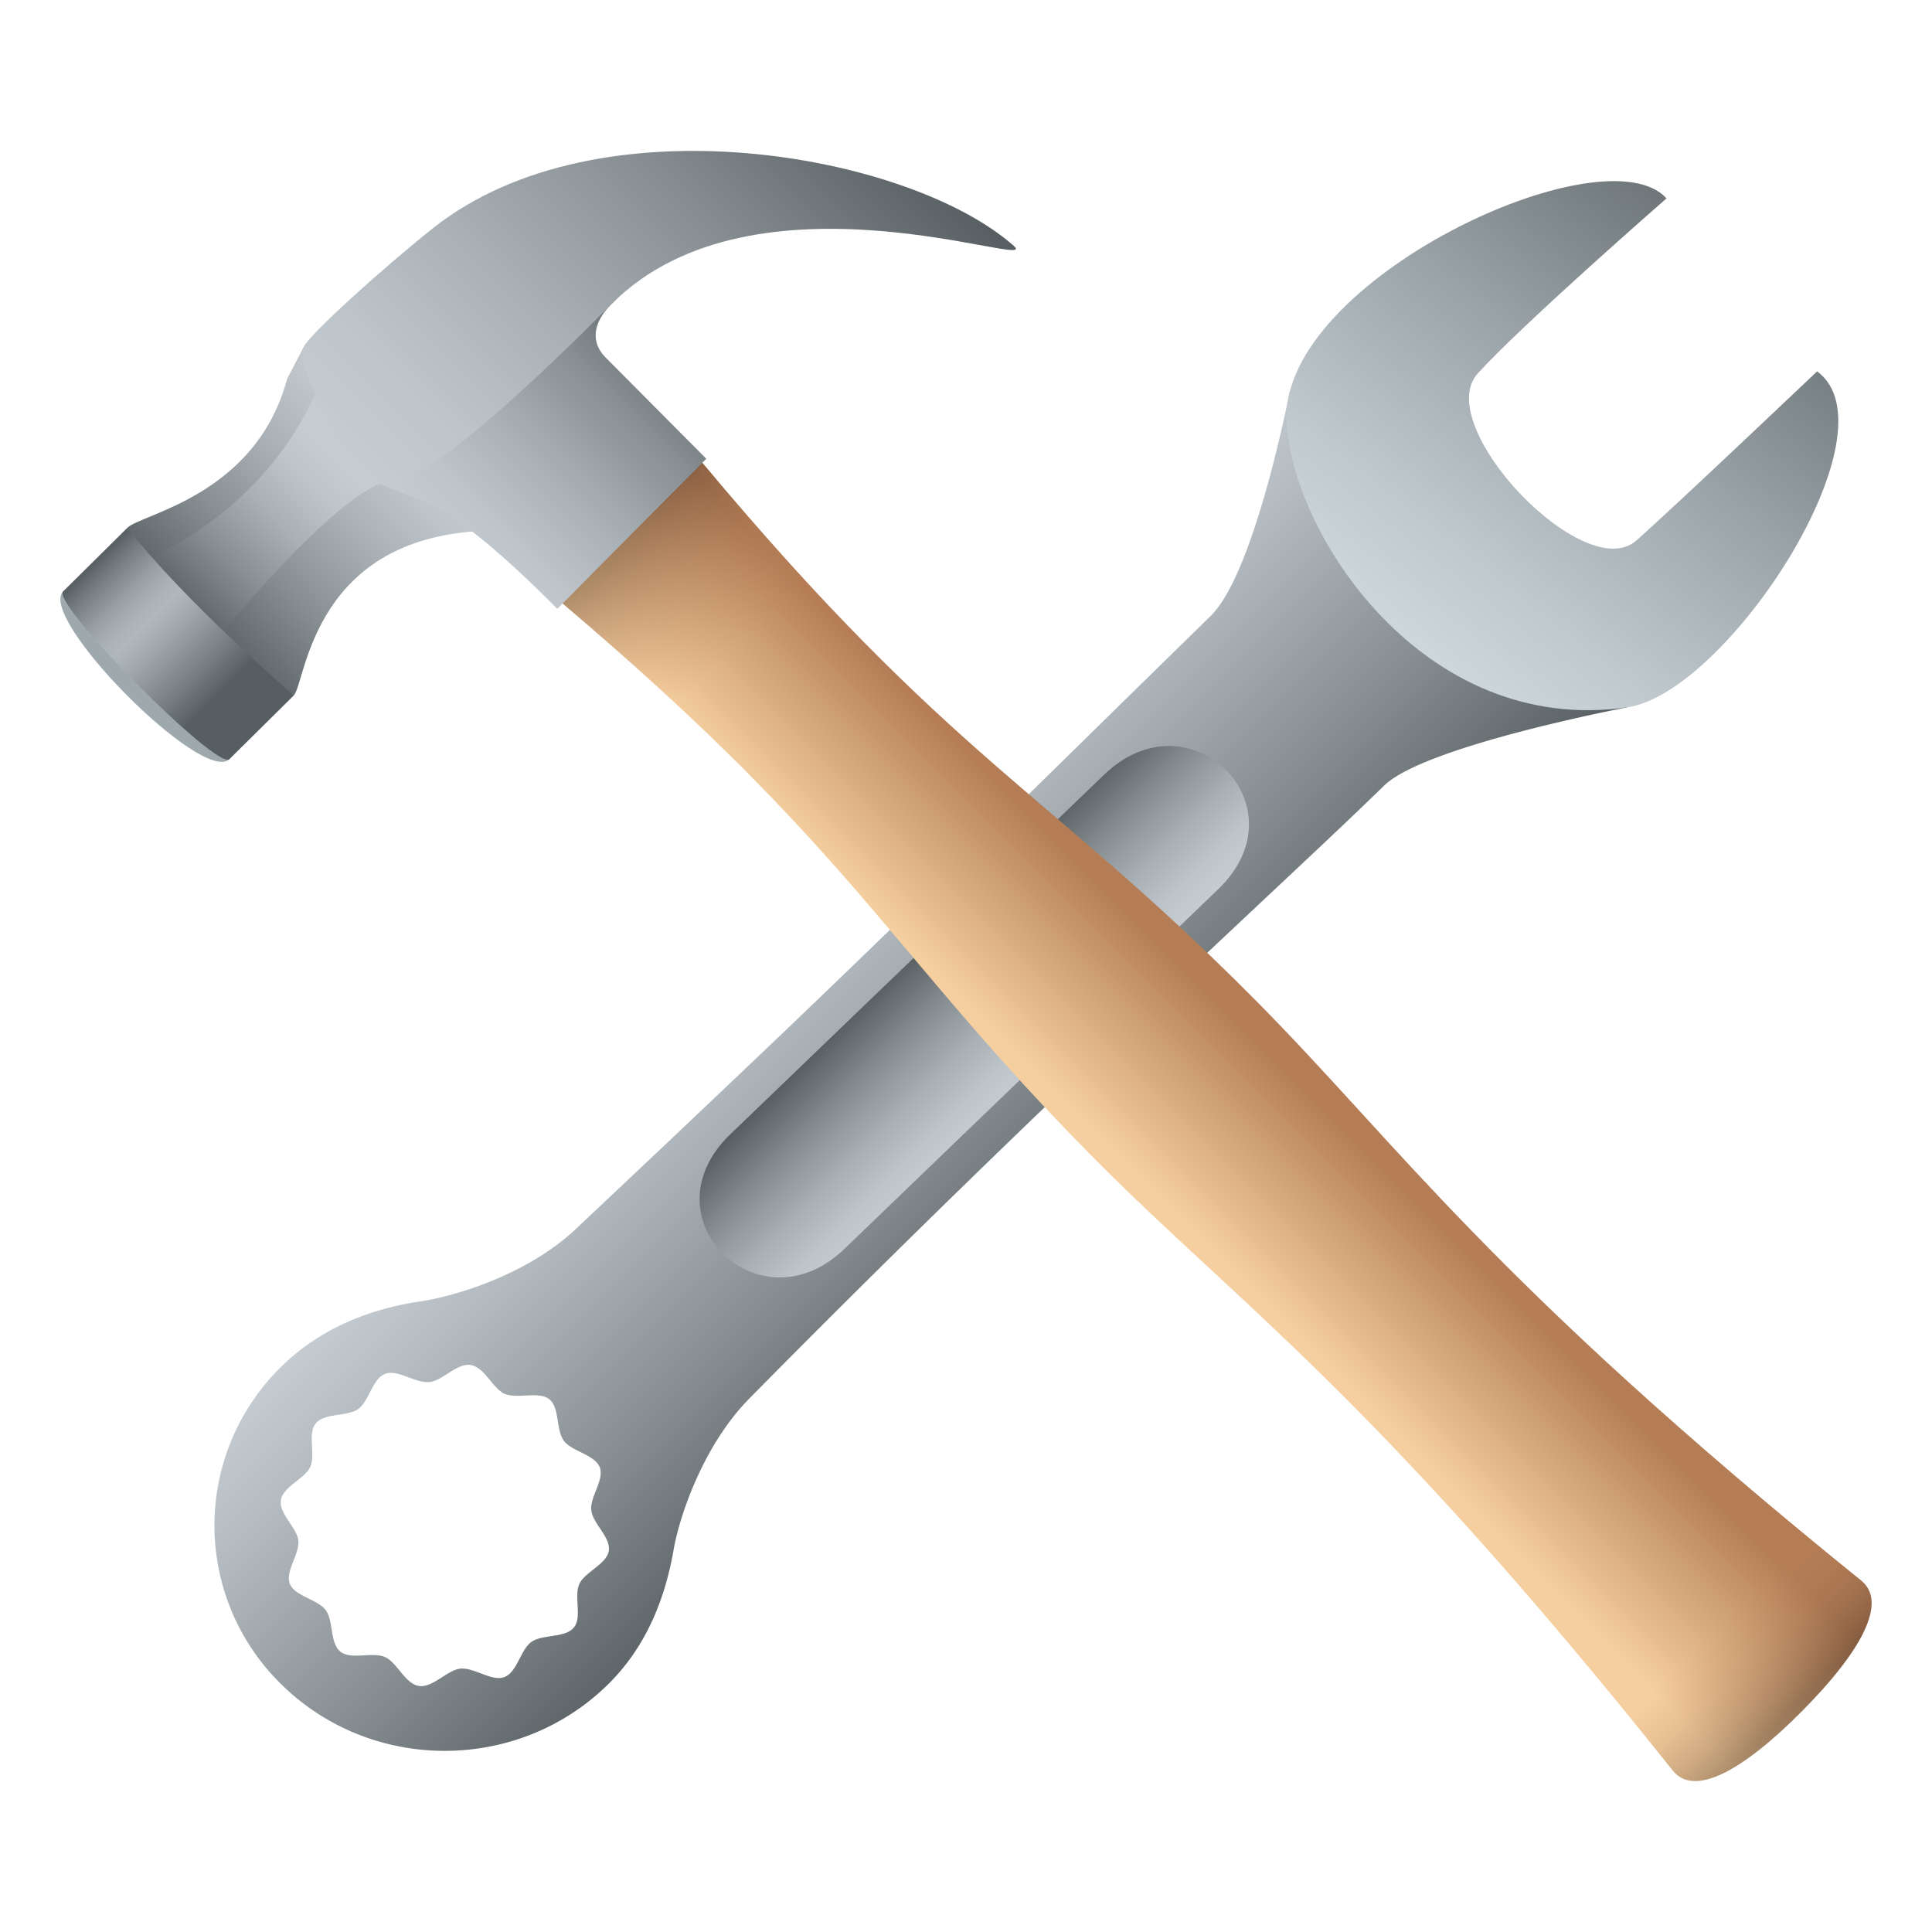 <svg xmlns="http://www.w3.org/2000/svg" xml:space="preserve" viewBox="0 0 64 64"><linearGradient id="a" x1="76.353" x2="87.724" y1="43.065" y2="31.693" gradientTransform="matrix(-1 0 0 1 111.016 -.395)" gradientUnits="userSpaceOnUse"><stop offset="0" style="stop-color:#565e61"/><stop offset=".381" style="stop-color:#858d91"/><stop offset=".793" style="stop-color:#b2babf"/><stop offset="1" style="stop-color:#c4ccd1"/></linearGradient><path fill="url(#a)" d="M9.337 55.813c2.981 2.917 7.813 2.914 10.788 0 1.289-1.259 1.913-2.87 2.194-4.499.18-1.039.953-3.414 2.502-4.984 9.935-10.074 17.664-17.018 21.028-20.304 1.349-1.322 8.05-2.593 8.05-2.593l-11.17-10.496s-1.148 6.023-2.624 7.467c-9.572 9.364-10.927 10.796-21.03 20.307-1.705 1.604-4.192 2.259-5.133 2.397-1.671.246-3.316.883-4.606 2.146a7.358 7.358 0 0 0 .001 10.559zm.546-4.78c-.046-.43-.651-.891-.578-1.34.071-.448.793-.707.972-1.1.187-.411-.102-1.104.186-1.445.282-.346 1.036-.216 1.403-.472.364-.265.466-1.005.896-1.166.418-.158 1.004.322 1.461.272.441-.042.912-.638 1.37-.564.461.071.721.775 1.124.954.418.18 1.129-.098 1.478.178.351.28.217 1.018.483 1.378.266.354 1.026.461 1.188.874.165.412-.33.979-.278 1.429.042.431.649.894.579 1.342-.072.447-.797.701-.976 1.099-.187.411.102 1.105-.184 1.445-.283.347-1.04.216-1.401.472-.368.261-.472 1.005-.899 1.167-.419.156-1.002-.327-1.458-.28-.443.049-.915.644-1.373.573-.46-.073-.718-.777-1.123-.958-.423-.18-1.131.102-1.475-.178-.357-.277-.223-1.02-.489-1.377-.266-.354-1.025-.461-1.188-.87-.162-.415.329-.985.282-1.433z"/><linearGradient id="b" x1="-108.694" x2="-88.67" y1="316.87" y2="319.241" gradientTransform="scale(-1 1) rotate(45 292.318 220.853)" gradientUnits="userSpaceOnUse"><stop offset="0" style="stop-color:#565e61"/><stop offset=".062" style="stop-color:#5f676a"/><stop offset=".504" style="stop-color:#9aa3a7"/><stop offset=".829" style="stop-color:#bfc8cd"/><stop offset="1" style="stop-color:#cdd6db"/></linearGradient><path fill="url(#b)" d="M42.618 13.91c-.163-4.642 10.523-9.621 12.587-7.338 0 0-4.762 4.156-6.253 5.8-1.549 1.705 3.529 7.061 5.258 5.531 1.282-1.135 5.984-5.601 5.984-5.601 2.688 1.96-2.975 10.658-6.295 11.131-6.784.968-11.151-5.825-11.281-9.523z"/><linearGradient id="c" x1="-72.227" x2="-72.227" y1="125.066" y2="119.378" gradientTransform="scale(-1 1) rotate(45 54.83 126.095)" gradientUnits="userSpaceOnUse"><stop offset="0" style="stop-color:#c4ccd1"/><stop offset=".153" style="stop-color:#bdc5ca"/><stop offset=".384" style="stop-color:#a8b0b5"/><stop offset=".664" style="stop-color:#878f93"/><stop offset=".979" style="stop-color:#596164"/><stop offset="1" style="stop-color:#565e61"/></linearGradient><path fill="url(#c)" d="m27.996 41.348 12.388-11.922c2.821-2.762-1.004-6.508-3.828-3.743L24.167 37.599c-2.827 2.766 1.003 6.511 3.829 3.749z"/><path fill="#9EA9AE" d="M2.092 19.59c-.867.879 4.643 6.43 5.511 5.555.269-.271-5.171-5.893-5.511-5.555z"/><linearGradient id="d" x1="85.874" x2="95.713" y1="-105.336" y2="-105.414" gradientTransform="scale(1 -1.016) rotate(45 -55.685 -158.755)" gradientUnits="userSpaceOnUse"><stop offset="0" style="stop-color:#565e61"/><stop offset=".021" style="stop-color:#596164"/><stop offset=".336" style="stop-color:#878f93"/><stop offset=".616" style="stop-color:#a8b0b5"/><stop offset=".847" style="stop-color:#bdc5ca"/><stop offset="1" style="stop-color:#c4ccd1"/></linearGradient><path fill="url(#d)" d="M4.219 17.483c.297 3.162 5.511 5.555 5.511 5.555.414-.41.588-5.525 6.851-5.461-1.291-2.395-6.517-6.09-6.517-6.09l-.551 1.059c-1.035 3.871-4.825 4.474-5.294 4.937z"/><linearGradient id="e" x1="95.793" x2="104.67" y1="-137.892" y2="-137.892" gradientTransform="scale(1 -1) rotate(45 -52.026 -160.27)" gradientUnits="userSpaceOnUse"><stop offset=".158" style="stop-color:#f5cfa0"/><stop offset=".534" style="stop-color:#d2a378"/><stop offset=".836" style="stop-color:#b47d56"/></linearGradient><path fill="url(#e)" d="M41.563 33.106c-6.881-6.932-10.059-7.93-18.289-17.766-1.104-1.318-5.938 3.547-4.625 4.662 9.767 8.285 10.757 11.482 17.642 18.417 4.781 4.814 9.186 7.779 19.121 20.232.71.891 2.32.008 4.285-1.973s2.842-3.604 1.957-4.32C49.289 42.354 46.343 37.921 41.563 33.106z"/><linearGradient id="f" x1="100.231" x2="100.231" y1="-166.024" y2="-149.735" gradientTransform="scale(1 -1) rotate(45 -52.026 -160.27)" gradientUnits="userSpaceOnUse"><stop offset=".018" style="stop-color:#3d2a1d;stop-opacity:.4"/><stop offset=".075" style="stop-color:#63442f;stop-opacity:.299"/><stop offset=".15" style="stop-color:#8f6344;stop-opacity:.165"/><stop offset=".208" style="stop-color:#aa7651;stop-opacity:.061"/><stop offset=".242" style="stop-color:#b47d56;stop-opacity:0"/></linearGradient><path fill="url(#f)" d="M45.784 47.558c2.581 2.668 5.665 6.125 9.629 11.096.71.891 2.32.008 4.285-1.973s2.842-3.604 1.957-4.32c-4.925-3.982-8.351-7.08-10.997-9.674l-4.874 4.871z"/><linearGradient id="g" x1="100.418" x2="100.418" y1="-126.192" y2="-108.26" gradientTransform="scale(1 -1) rotate(45 -52.026 -160.27)" gradientUnits="userSpaceOnUse"><stop offset=".564" style="stop-color:#b47d56;stop-opacity:0"/><stop offset=".62" style="stop-color:#aa7651;stop-opacity:.091"/><stop offset=".716" style="stop-color:#8f6344;stop-opacity:.248"/><stop offset=".84" style="stop-color:#63442f;stop-opacity:.449"/><stop offset=".933" style="stop-color:#3d2a1d;stop-opacity:.6"/></linearGradient><path fill="url(#g)" d="m27.282 28.274 4.242-4.209c-2.301-2.092-4.84-4.646-8.249-8.725-1.104-1.318-5.938 3.547-4.625 4.662 4.022 3.416 6.558 5.967 8.632 8.272z"/><linearGradient id="h" x1="86.035" x2="94.953" y1="-104.034" y2="-104.104" gradientTransform="scale(1 -1.016) rotate(45 -55.685 -158.755)" gradientUnits="userSpaceOnUse"><stop offset="0" style="stop-color:#565e61"/><stop offset=".017" style="stop-color:#596164"/><stop offset=".269" style="stop-color:#878f93"/><stop offset=".493" style="stop-color:#a8b0b5"/><stop offset=".677" style="stop-color:#bdc5ca"/><stop offset=".8" style="stop-color:#c4ccd1"/></linearGradient><path fill="url(#h)" d="m4.413 18.698 2.647 2.625s4.063-5.063 5.853-5.408c.85-.166-1.749-3.791-2.317-3.217-1.887 4.586-6.183 6-6.183 6z"/><linearGradient id="i" x1="95.663" x2="106.894" y1="-107.429" y2="-107.429" gradientTransform="scale(1 -1) rotate(45 -52.026 -160.27)" gradientUnits="userSpaceOnUse"><stop offset="0" style="stop-color:#c4ccd1"/><stop offset=".153" style="stop-color:#bdc5ca"/><stop offset=".384" style="stop-color:#a8b0b5"/><stop offset=".664" style="stop-color:#878f93"/><stop offset=".979" style="stop-color:#596164"/><stop offset="1" style="stop-color:#565e61"/></linearGradient><path fill="url(#i)" d="m18.461 20.168 4.936-4.971-3.342-3.361c-.486-.492-.424-1.135.189-1.752 4.762-4.796-8.278 5.607-7.656 5.934 1.207.627 1.924.174 5.873 4.15z"/><linearGradient id="j" x1="95.629" x2="116.078" y1="-106.134" y2="-106.134" gradientTransform="scale(1 -1) rotate(45 -52.026 -160.27)" gradientUnits="userSpaceOnUse"><stop offset="0" style="stop-color:#c4ccd1"/><stop offset=".153" style="stop-color:#bdc5ca"/><stop offset=".384" style="stop-color:#a8b0b5"/><stop offset=".664" style="stop-color:#878f93"/><stop offset=".979" style="stop-color:#596164"/><stop offset="1" style="stop-color:#565e61"/></linearGradient><path fill="url(#j)" d="M20.246 10.084c4.761-4.796 14.329-1.064 13.336-1.94-3.445-3.051-13.751-4.938-19.232-.59-1.664 1.321-4.116 3.538-4.286 3.933-.375.881 1.902 4.207 2.524 4.531 1.207.627 7.043-5.316 7.658-5.934z"/><linearGradient id="k" x1="82.168" x2="82.168" y1="90.776" y2="98.616" gradientTransform="scale(1 -1) rotate(45 184.181 -55.607)" gradientUnits="userSpaceOnUse"><stop offset=".224" style="stop-color:#565e61"/><stop offset=".362" style="stop-color:#777f83"/><stop offset=".555" style="stop-color:#a0a8ad"/><stop offset=".654" style="stop-color:#b0b8bd"/><stop offset=".715" style="stop-color:#a9b1b6"/><stop offset=".802" style="stop-color:#979fa3"/><stop offset=".905" style="stop-color:#788084"/><stop offset="1" style="stop-color:#565e61"/></linearGradient><path fill="url(#k)" d="M2.092 19.59c-.398.406 5.11 5.959 5.511 5.555.065-.066 2.127-2.105 2.127-2.105s-3.646-3.15-5.511-5.555c0-.002-2.049 2.031-2.127 2.105z"/></svg>